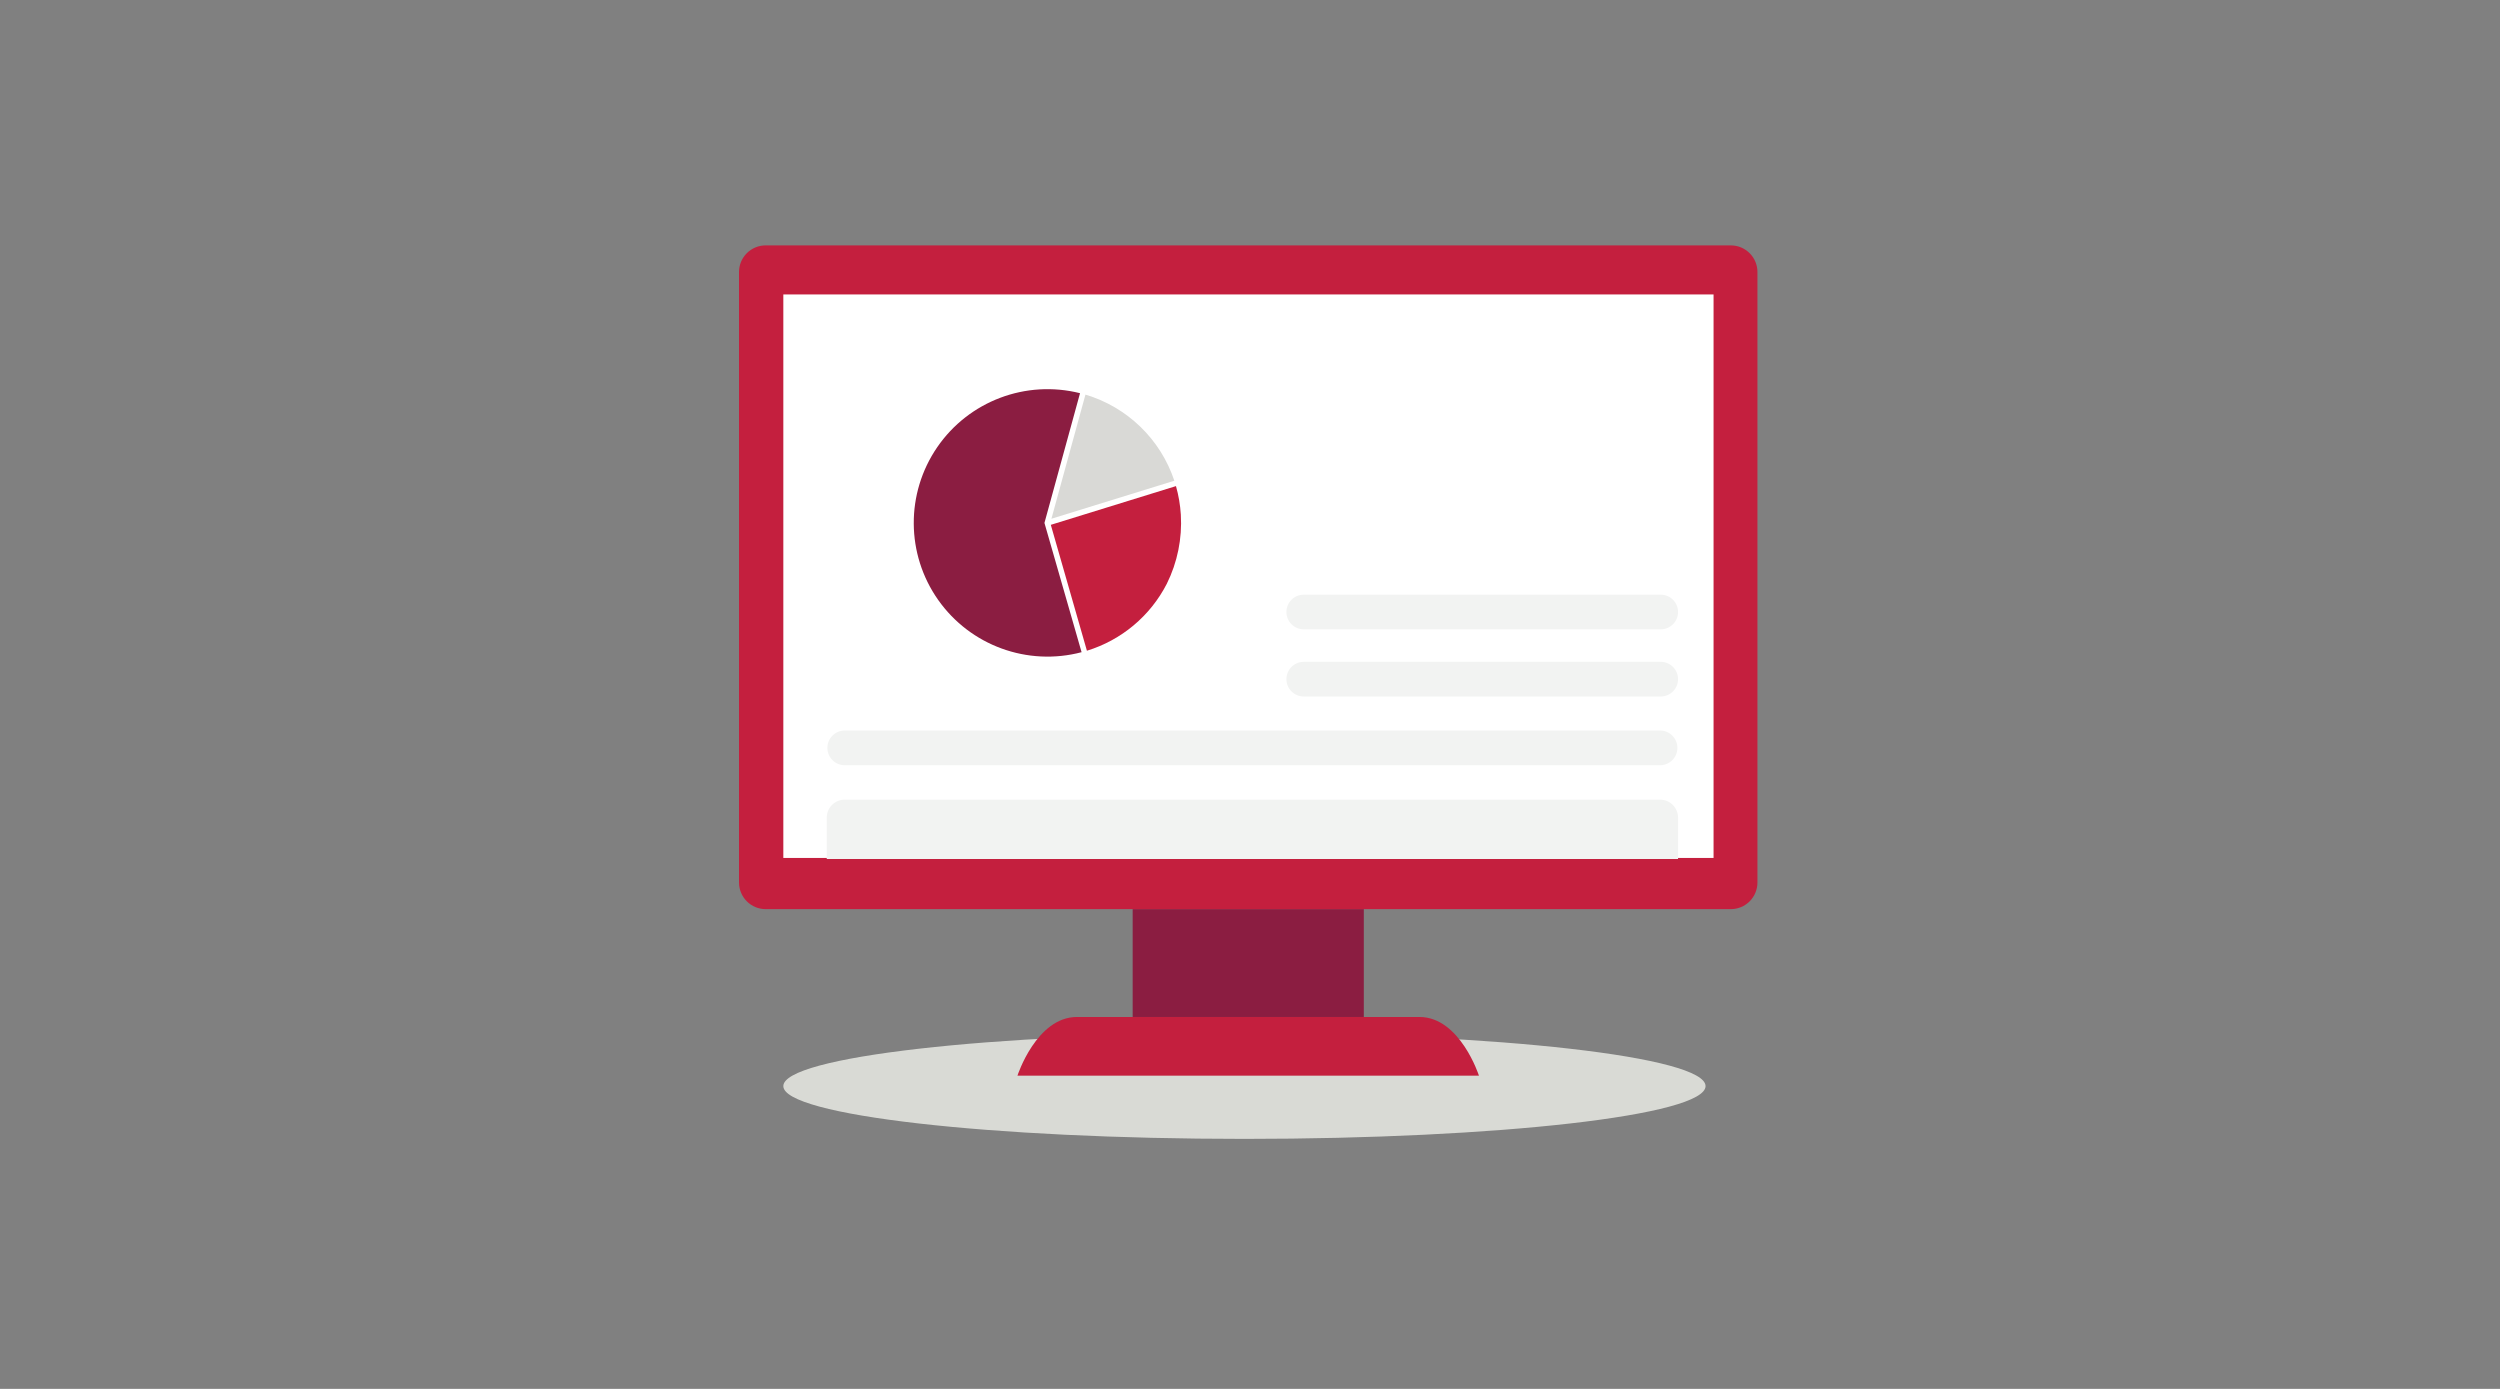 <?xml version="1.0" encoding="UTF-8"?>
<svg width="450px" height="250px" viewBox="0 0 450 250" version="1.1" xmlns="http://www.w3.org/2000/svg" xmlns:xlink="http://www.w3.org/1999/xlink">
    <rect x="0" y="0" width="450" height="250" fill="#808080" stroke="none"/>
    <!-- Generator: Sketch 62 (91390) - https://sketch.com -->
    <title>Illustrations/Grey/Device/bank-account-selector-450x250</title>
    <desc>Created with Sketch.</desc>
    <g id="Illustrations/Grey/Device/bank-account-selector-450x250" stroke="none" stroke-width="1" fill="none" fill-rule="evenodd">
        <path d="M307,195.497 C307,200.745 269.841,205 224,205 C178.159,205 141,200.745 141,195.497 C141,190.25 178.159,186 224,186 C269.841,186 307,190.25 307,195.497" id="Shadow" fill="#D9DAD5"></path>
        <g id="Art" transform="translate(133, 44)" fill-rule="nonzero">
            <rect id="Rectangle" fill="#8B1D41" x="70.88" y="119.645" width="41.605" height="19.41"></rect>
            <path d="M133.225,149.62 L50.14,149.62 C50.14,149.62 53.565,139.055 60.85,139.055 L122.5,139.055 C129.805,139.055 133.21,149.62 133.21,149.62" id="Path" fill="#C41F3E"></path>
            <path d="M178.545,119.645 L4.82,119.645 C3.547,119.645 2.326,119.139 1.426,118.239 C0.526,117.339 0.02,116.118 0.02,114.845 L0.02,4.965 C0.02,3.692 0.526,2.472 1.426,1.573 C2.327,0.673 3.547,0.169 4.82,0.17 L178.545,0.17 C181.193,0.17 183.34,2.317 183.34,4.965 L183.34,114.845 C183.34,116.118 182.837,117.338 181.937,118.239 C181.038,119.139 179.818,119.645 178.545,119.645" id="Path" fill="#C41F3E"></path>
            <rect id="Rectangle" fill="#FFFFFF" x="8" y="9" width="167.44" height="101.43"></rect>
            <path d="M165.93,69.28 L101.675,69.28 C99.952,69.28 98.555,67.883 98.555,66.16 C98.555,64.437 99.952,63.04 101.675,63.04 L165.93,63.04 C167.653,63.04 169.05,64.437 169.05,66.16 C169.05,67.883 167.653,69.28 165.93,69.28" id="Path" fill="#F2F3F2"></path>
            <path d="M165.93,81.37 L101.675,81.37 C99.952,81.37 98.555,79.973 98.555,78.25 C98.555,76.527 99.952,75.13 101.675,75.13 L165.93,75.13 C167.653,75.13 169.05,76.527 169.05,78.25 C169.05,79.973 167.653,81.37 165.93,81.37" id="Path" fill="#F2F3F2"></path>
            <path d="M169.05,110.62 L15.815,110.62 L15.815,103.175 C15.815,101.386 17.266,99.935 19.055,99.935 L165.81,99.935 C167.599,99.935 169.05,101.386 169.05,103.175 L169.05,110.62 Z" id="Path" fill="#F2F3F2"></path>
            <path d="M165.93,93.74 L18.93,93.74 C17.254,93.673 15.93,92.295 15.93,90.618 C15.93,88.94 17.254,87.562 18.93,87.495 L165.93,87.495 C167.606,87.562 168.93,88.94 168.93,90.618 C168.93,92.295 167.606,93.673 165.93,93.74" id="Path" fill="#F2F3F2"></path>
            <path d="M55,50.125 L61.685,73.395 C51.957,75.961 41.659,72.206 35.866,63.98 C30.074,55.755 30.008,44.794 35.701,36.499 C41.395,28.205 51.647,24.326 61.405,26.775 L55,50.125 Z" id="Path" fill="#8B1D41"></path>
            <path d="M56.255,49.375 L78.38,42.53 C75.894,35.063 69.922,29.278 62.38,27.03 L56.255,49.375 Z" id="Path" fill="#D9D9D6"></path>
            <path d="M79.55,48.625 C79.441,46.89 79.148,45.172 78.675,43.5 L56.145,50.47 L62.645,73.13 C68.868,71.219 74.054,66.873 77.025,61.08 C78.938,57.219 79.809,52.926 79.55,48.625 Z" id="Path" fill="#C41F3E"></path>
        </g>
    </g>
</svg>